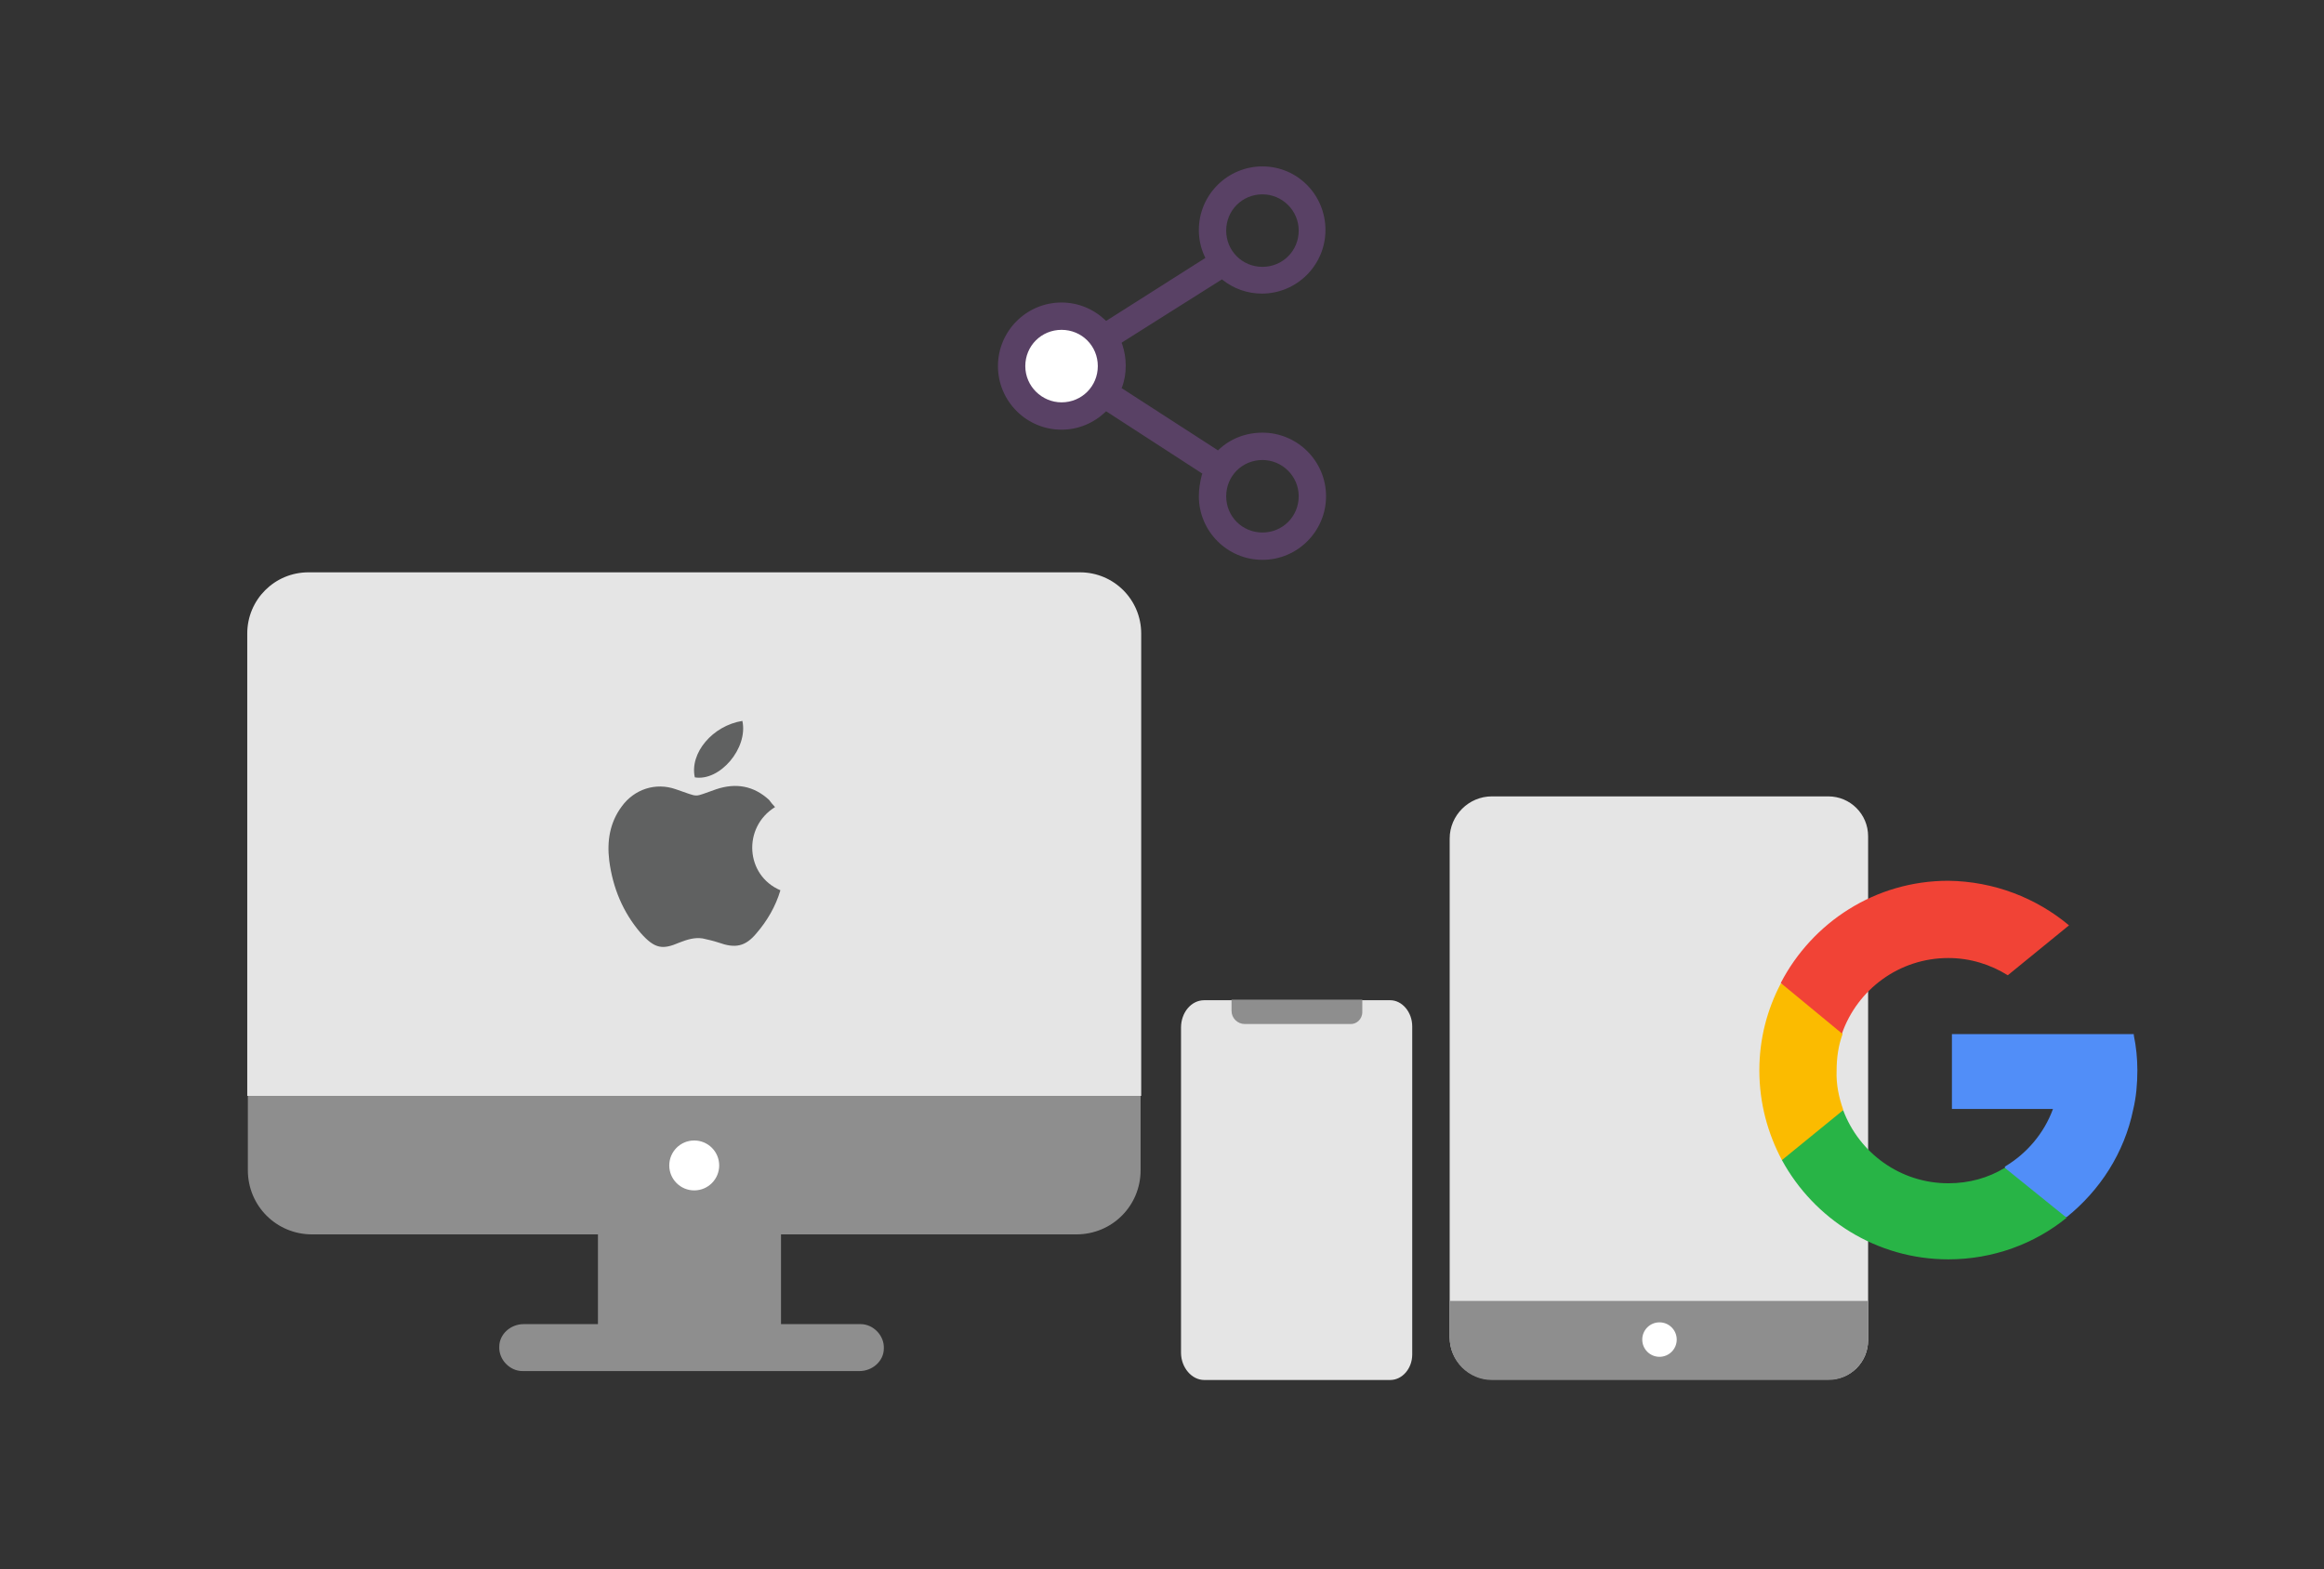<?xml version="1.0" encoding="utf-8"?>
<!-- Generator: Adobe Illustrator 23.0.6, SVG Export Plug-In . SVG Version: 6.00 Build 0)  -->
<svg version="1.1" id="Layer_1" xmlns="http://www.w3.org/2000/svg" xmlns:xlink="http://www.w3.org/1999/xlink" x="0px" y="0px"
	 viewBox="0 0 391 264" style="enable-background:new 0 0 391 264;" xml:space="preserve">
<rect x="0" y="0" width="391" height="264" fill="#333333" stroke="none"/>
<style type="text/css">
	.st0{fill:#4885ED;}
	.st1{fill:#E5E5E5;}
	.st2{fill:#FFFFFF;}
	.st3{fill:#594165;}
	.st4{fill:#FBBB00;}
	.st5{fill:#518EF8;}
	.st6{fill:#28B446;}
	.st7{fill:#F14336;}
	.st8{fill:#FFA000;}
	.st9{fill:#FFCA28;}
	.st10{fill:#F7F7F7;}
	.st11{fill-rule:evenodd;clip-rule:evenodd;}
	.st12{fill-rule:evenodd;clip-rule:evenodd;fill:#3FBDCF;}
	.st13{fill-rule:evenodd;clip-rule:evenodd;fill:#FFFFFF;}
	.st14{opacity:0.9;fill:#FFFFFF;}
	.st15{fill:#F7F7F7;stroke:#594165;stroke-width:4;stroke-miterlimit:10;}
	.st16{fill:#E0412F;}
	.st17{fill-rule:evenodd;clip-rule:evenodd;fill:#606161;}
	.st18{fill:none;stroke:#58ABF4;stroke-width:0.25;stroke-miterlimit:10;}
	.st19{fill:#036EB1;}
	.st20{fill:#A4C639;}
	.st21{fill:none;stroke:#E0412F;stroke-miterlimit:10;}
	.st22{fill:#046DB2;}
	.st23{fill-rule:evenodd;clip-rule:evenodd;fill:#528FF5;}
	.st24{fill-rule:evenodd;clip-rule:evenodd;fill:#417BE6;}
	.st25{fill-rule:evenodd;clip-rule:evenodd;fill:#4881E8;}
	.st26{fill-rule:evenodd;clip-rule:evenodd;fill:#FBC013;}
	.st27{fill:#DF871E;}
	.st28{fill:#B6B6B6;}
	.st29{fill:#8C5BA4;}
	.st30{fill:#8DC652;}
	.st31{fill:#497FC1;}
	.st32{fill:#919191;}
	.st33{fill-rule:evenodd;clip-rule:evenodd;fill:#8E8E8E;}
	.st34{fill:#8E8E8E;}
	.st35{fill:#EB3D01;}
	.st36{fill:#F57F20;}
	.st37{fill:#ED7E01;}
	.st38{fill-rule:evenodd;clip-rule:evenodd;fill:#046DB2;}
	.st39{fill:#E0E2E2;}
	.st40{fill:#47D86F;}
	.st41{fill:#4FC9F8;}
	.st42{fill:#FF9327;}
	.st43{fill:#C9C8C4;}
	.st44{fill:#9A9A9A;}
	.st45{fill:#F2F2F2;}
	.st46{fill:#D32E2A;}
	.st47{fill:#A3C53A;}
	.st48{fill:#D6D8D7;}
	.st49{fill:#3A5BBC;}
	.st50{fill:url(#SVGID_43_);}
	.st51{fill:url(#SVGID_44_);}
	.st52{fill:url(#SVGID_45_);}
	.st53{fill:url(#SVGID_46_);}
	.st54{fill:#FFE168;}
	.st55{fill:#006699;}
	.st56{fill:#F4AE01;}
	.st57{fill:#DD191F;}
	.st58{fill:#323232;}
	.st59{fill:#CDCCCA;}
	.st60{fill:#5199F0;}
	.st61{fill:#791BCC;}
	.st62{fill:#C71D2E;}
	.st63{fill:#32DAC4;}
	.st64{fill:#3C5A99;}
	.st65{fill:#FCB714;}
	.st66{fill:#F06415;}
	.st67{fill:#BDCF31;}
	.st68{fill:#00A1E0;}
	.st69{fill:#00A1E3;}
	.st70{fill:#7AAD3E;}
	.st71{fill:#A50034;}
	.st72{fill:#6B6B6B;}
	.st73{fill:#005DAA;}
	.st74{fill:#EB0028;}
	.st75{fill:#888B8D;}
	.st76{fill:#0C4DA2;}
	.st77{fill:#00BFFF;}
	.st78{fill-rule:evenodd;clip-rule:evenodd;fill:#E81123;}
	.st79{fill:#FF6700;}
	.st80{fill:#00BFFE;}
	.st81{fill:#C4C4C4;}
	.st82{fill:url(#SVGID_47_);}
	.st83{fill:url(#SVGID_48_);}
	.st84{fill:url(#SVGID_49_);}
	.st85{fill:url(#SVGID_50_);}
	.st86{fill:#E5E5E5;stroke:#8E8E8E;stroke-width:2;stroke-miterlimit:10;}
	.st87{fill-rule:evenodd;clip-rule:evenodd;fill:#594165;}
	.st88{fill-rule:evenodd;clip-rule:evenodd;fill:#D4D4D4;}
	.st89{fill-rule:evenodd;clip-rule:evenodd;fill:#3669D6;}
	.st90{fill-rule:evenodd;clip-rule:evenodd;fill:#3A81F4;}
	.st91{fill-rule:evenodd;clip-rule:evenodd;fill:#FAFAFA;}
	.st92{fill-rule:evenodd;clip-rule:evenodd;fill:#E0E0E0;}
	.st93{fill:url(#SVGID_59_);}
	.st94{opacity:0.2;fill:#56C7DA;enable-background:new    ;}
	.st95{fill:url(#SVGID_60_);}
	.st96{fill:url(#SVGID_61_);}
	.st97{fill:url(#SVGID_62_);}
	.st98{fill:url(#SVGID_63_);}
	.st99{fill:url(#SVGID_64_);}
	.st100{fill:#FCFCFC;enable-background:new    ;}
	.st101{enable-background:new    ;}
	.st102{fill:#5A5A5A;}
	.st103{fill:#D8D8D8;enable-background:new    ;}
	.st104{fill:#E9574E;}
	.st105{fill:none;stroke:#D8D8D8;stroke-width:0.75;stroke-miterlimit:10;enable-background:new    ;}
	.st106{fill:#E9574E;stroke:#E9574E;stroke-width:0.75;stroke-miterlimit:10;enable-background:new    ;}
	.st107{fill:#E0E0E0;}
	.st108{fill:#537ABD;}
	.st109{fill:#2EB672;}
	.st110{fill:#FED14B;}
	.st111{fill:#28CD7E;}
	.st112{fill:#CECECE;}
	.st113{fill-rule:evenodd;clip-rule:evenodd;fill:#FF9D17;}
	.st114{fill:#FFFFFF;stroke:#FFFFFF;stroke-miterlimit:10;}
	.st115{fill:#249FBD;}
	.st116{fill:#D62C5D;}
	.st117{fill:#FFB62B;}
	.st118{fill:#2F63AD;}
	.st119{fill:#4C368B;}
	.st120{fill:none;stroke:#4885ED;stroke-width:7.8;stroke-miterlimit:10;}
	.st121{fill:none;stroke:#FFFFFF;stroke-width:7.8;stroke-miterlimit:10;}
	.st122{fill:#594165;stroke:#FFFFFF;stroke-width:0.5;stroke-miterlimit:10;}
	.st123{fill-rule:evenodd;clip-rule:evenodd;fill:#2F63AD;}
	.st124{fill:#D8D8D8;}
	.st125{fill:none;stroke:#594165;stroke-width:4;stroke-linecap:round;stroke-miterlimit:10;}
	.st126{fill:none;stroke:#594165;stroke-width:4;stroke-linecap:round;stroke-miterlimit:10;stroke-dasharray:4.843,11.624;}
	.st127{fill:none;stroke:#594165;stroke-width:4;stroke-linecap:round;stroke-miterlimit:10;stroke-dasharray:4.825,11.58;}
	.st128{fill:#EDEDED;}
	.st129{fill:url(#SVGID_65_);}
	.st130{fill:url(#SVGID_66_);}
	.st131{fill:url(#SVGID_67_);}
	.st132{fill:url(#SVGID_68_);}
	.st133{fill:url(#SVGID_69_);}
	.st134{fill:url(#SVGID_70_);}
	.st135{fill:url(#SVGID_71_);}
	.st136{fill:url(#SVGID_72_);}
	.st137{fill:url(#SVGID_73_);}
	.st138{fill:url(#SVGID_74_);}
	.st139{fill:url(#SVGID_75_);}
	.st140{fill:url(#SVGID_76_);}
	.st141{fill:#F6961C;}
	.st142{fill-rule:evenodd;clip-rule:evenodd;fill:#4885ED;}
	.st143{opacity:0.5;}
	.st144{fill-rule:evenodd;clip-rule:evenodd;fill:#FFB62B;}
	.st145{fill:url(#SVGID_77_);}
	.st146{fill:url(#SVGID_78_);}
	.st147{fill:url(#SVGID_79_);}
	.st148{fill:url(#SVGID_80_);}
	.st149{fill:url(#SVGID_81_);}
	.st150{fill:url(#SVGID_82_);}
	.st151{fill:url(#SVGID_83_);}
	.st152{fill:url(#SVGID_84_);}
	.st153{fill:url(#SVGID_85_);}
	.st154{fill:url(#SVGID_86_);}
	.st155{fill:url(#SVGID_87_);}
	.st156{fill:url(#SVGID_88_);}
</style>
<g>
	<g>
		<path class="st1" d="M314.3,225.5v-84.8c0-3.7-3-6.7-6.7-6.7h0H251c-3.9,0-7.1,3.2-7.1,7.1l0,0V225c0,3.9,3.2,7.1,7.1,7.1l0,0h6.9
			v0h49.7C311.3,232.2,314.3,229.2,314.3,225.5L314.3,225.5z"/>
		<path class="st34" d="M314.3,225.5v-6.6h-70.4v6.2c0,3.9,3.2,7.1,7.1,7.1l0,0h6.9v0h49.7C311.3,232.2,314.3,229.2,314.3,225.5
			L314.3,225.5z"/>
		<circle class="st2" cx="279.2" cy="225.4" r="2.9"/>
	</g>
	<g>
		<path class="st34" d="M186.5,184.4h-2.4H49.5h-3h-4.8v12.5c0,6,4.8,10.8,10.8,10.8h48.1v15.1H88.1c-2.2,0-4.1,1.7-4.1,3.8
			c-0.1,2.2,1.8,4.1,3.9,4.1h56.7c2.2,0,4.1-1.7,4.1-3.8c0.1-2.2-1.8-4.1-3.9-4.1h-13.4v-15.1h49.7c6,0,10.8-4.8,10.8-10.8v-12.5
			H186.5z"/>
		<ellipse class="st2" cx="116.8" cy="196.1" rx="4.2" ry="4.2"/>
		<path class="st1" d="M49.6,184.4h134.6h7.8v-77.8c0-5.7-4.6-10.3-10.3-10.3H51.9c-5.7,0-10.3,4.6-10.3,10.3v77.8H49.6z"/>
	</g>
	<g>
		<path class="st1" d="M237.6,227.9v-55.2c0-2.4-1.7-4.4-3.7-4.4h0h-31.3c-2.2,0-3.9,2.1-3.9,4.6l0,0v54.7c0,2.5,1.8,4.6,3.9,4.6
			l0,0h3.8v0h27.5C235.9,232.2,237.6,230.3,237.6,227.9L237.6,227.9z"/>
		<path class="st34" d="M229.2,170.3v-2.1h-22v1.9c0,1.2,1,2.2,2.2,2.2l0,0h2.2v0h15.5C228.2,172.4,229.2,171.5,229.2,170.3
			L229.2,170.3z"/>
	</g>
	<g>
		<g>
			<path class="st17" d="M130.4,135.8c-0.4-0.4-0.7-0.8-1-1.2c-2.6-2.4-5.6-2.9-8.9-1.8c-4.1,1.4-2.6,1.4-6.8,0
				c-3.4-1.2-7,0-9.1,2.9c-2,2.7-2.5,5.8-2.1,9.1c0.6,4.6,2.3,8.7,5.3,12.2c2.4,2.7,3.7,2.8,6.5,1.6c1.3-0.5,2.5-0.9,3.9-0.7
				c0.9,0.2,1.8,0.4,2.7,0.7c2.8,1,4.5,0.7,6.4-1.6c1.8-2.1,3.2-4.5,4-7.2C125.4,147.3,124.9,139.2,130.4,135.8z"/>
			<path class="st17" d="M124.9,121.3c-5,0.8-8.9,5.4-8,9.5C121.1,131.5,125.9,125.9,124.9,121.3z"/>
		</g>
	</g>
	<g>
		<path class="st4" d="M310.1,186.7l-2.2,8.3l-8.1,0.2c-2.4-4.5-3.8-9.6-3.8-15.1c0-5.3,1.3-10.2,3.6-14.6h0l7.2,1.3l3.2,7.2
			c-0.7,1.9-1,4-1,6.1C308.9,182.5,309.4,184.7,310.1,186.7z"/>
		<path class="st5" d="M359,174.2c0.4,1.9,0.6,3.9,0.6,5.9c0,2.3-0.2,4.5-0.7,6.6c-1.5,7.3-5.6,13.6-11.2,18.1l0,0l-9.1-0.5l-1.3-8
			c3.7-2.2,6.6-5.6,8.1-9.7h-17v-12.6h17.2H359L359,174.2z"/>
		<path class="st6" d="M347.7,204.9L347.7,204.9c-5.4,4.4-12.4,7-19.9,7c-12.1,0-22.6-6.8-28-16.7l10.3-8.4
			c2.7,7.2,9.6,12.3,17.7,12.3c3.5,0,6.7-0.9,9.5-2.6L347.7,204.9z"/>
		<path class="st7" d="M348.1,155.7l-10.3,8.4c-2.9-1.8-6.3-2.9-10-2.9c-8.3,0-15.3,5.3-17.9,12.7l-10.3-8.5h0
			c5.3-10.2,15.9-17.2,28.2-17.2C335.5,148.3,342.6,151.1,348.1,155.7z"/>
	</g>
	<g>
		<circle class="st2" cx="178.6" cy="61.7" r="6.7"/>
		<path class="st3" d="M201.7,83.5c0,5.9,4.8,10.7,10.7,10.7c5.9,0,10.7-4.8,10.7-10.7s-4.8-10.7-10.7-10.7c-2.8,0-5.4,1-7.4,2.9
			l-0.1,0.1l-0.1-0.1l-16.1-10.4l0.1-0.2c0.4-1.1,0.6-2.3,0.6-3.6c0-1.2-0.2-2.4-0.6-3.6l-0.1-0.2l0.1-0.1L205.6,47l0.1,0.1
			c1.9,1.5,4.2,2.3,6.6,2.3c5.9,0,10.7-4.8,10.7-10.7S218.3,28,212.4,28c-5.9,0-10.7,4.8-10.7,10.7c0,1.5,0.3,3,1,4.5l0.1,0.2
			L186.1,54l-0.1-0.1c-2-1.9-4.6-3-7.4-3c-5.9,0-10.7,4.8-10.7,10.7c0,5.9,4.8,10.7,10.7,10.7c2.8,0,5.4-1.1,7.4-3l0.1-0.1
			l16.2,10.5l-0.1,0.2C201.9,81.1,201.7,82.3,201.7,83.5z M212.4,77.4c3.3,0,6.1,2.7,6.1,6.1s-2.7,6.1-6.1,6.1s-6.1-2.7-6.1-6.1
			S209,77.4,212.4,77.4z M212.4,32.7c3.3,0,6.1,2.7,6.1,6.1s-2.7,6.1-6.1,6.1s-6.1-2.7-6.1-6.1S209,32.7,212.4,32.7z M178.6,67.7
			c-3.3,0-6.1-2.7-6.1-6.1s2.7-6.1,6.1-6.1s6.1,2.7,6.1,6.1S182,67.7,178.6,67.7z"/>
	</g>
</g>
</svg>
